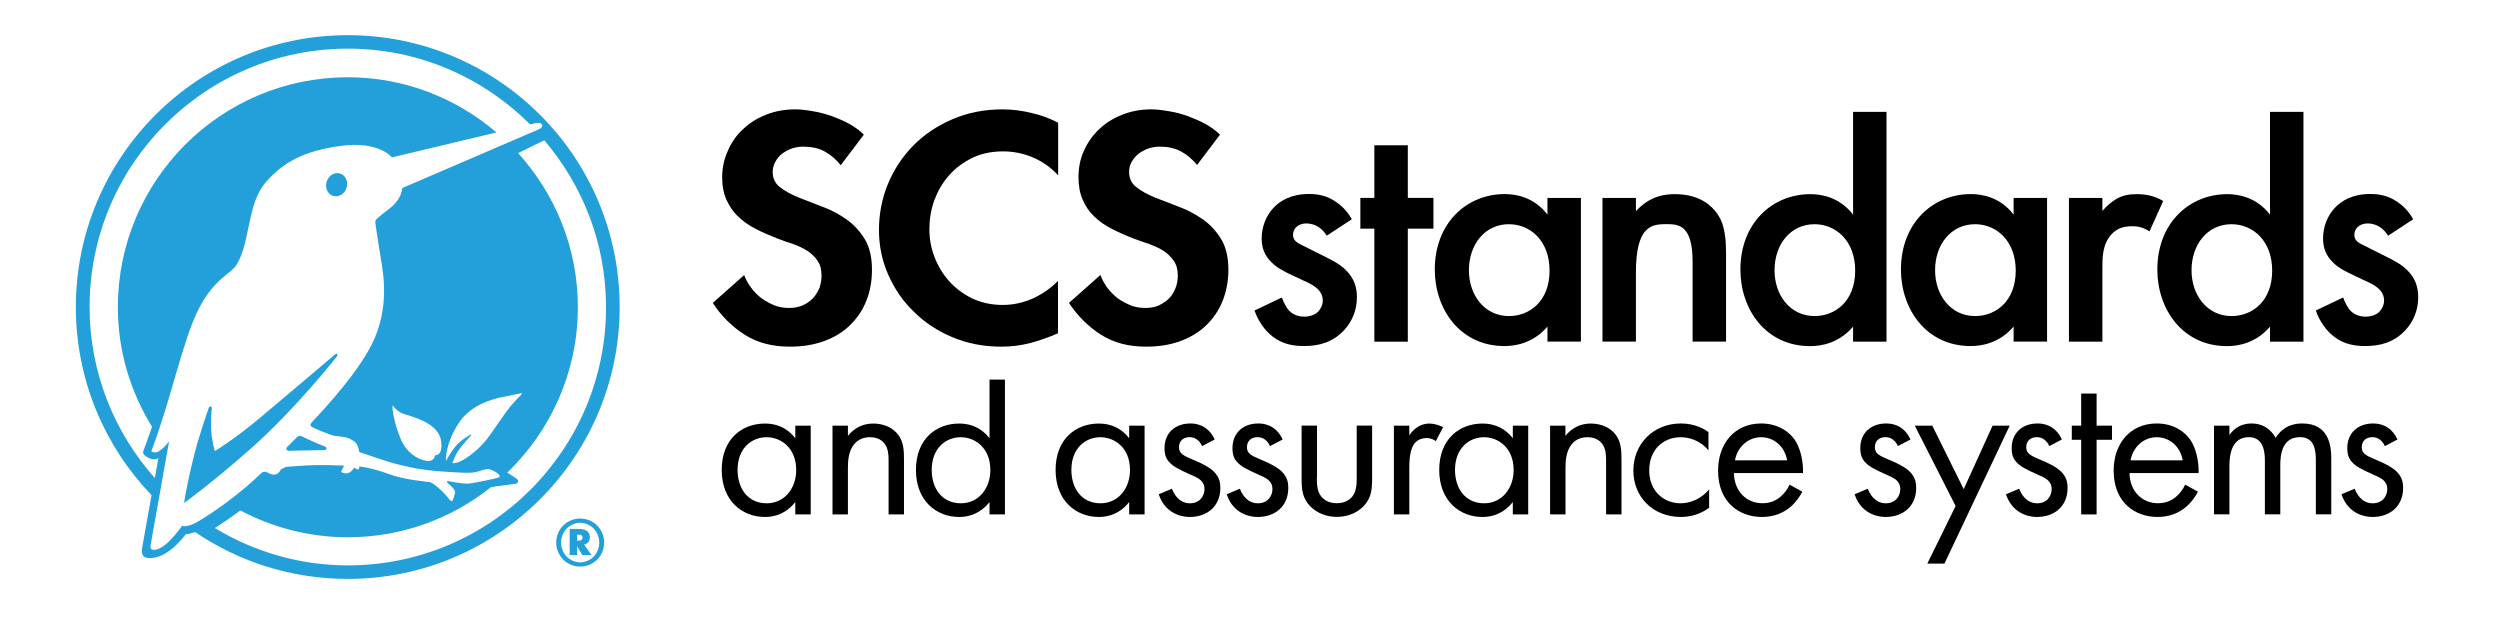 <?xml version="1.0" encoding="UTF-8"?>
<svg xmlns="http://www.w3.org/2000/svg" version="1.1" viewBox="0 0 332.61 83.58">
  <defs>
    <style>
      .cls-1 {
        fill: #23a0da;
      }
    </style>
  </defs>
  <!-- Generator: Adobe Illustrator 28.7.4, SVG Export Plug-In . SVG Version: 1.2.0 Build 166)  -->
  <g>
    <g id="Layer_1">
      <polygon class="cls-1" points="18.68 74.18 18.68 74.18 18.68 74.19 18.68 74.19 18.68 74.18"/>
      <polygon class="cls-1" points="18.71 74.18 18.68 74.18 18.68 74.19 18.7 74.19 18.71 74.18"/>
      <path class="cls-1" d="M82.44,40.85c0,19.98-16.19,36.17-36.17,36.17-7.53,0-14.52-2.3-20.32-6.24-.39.15-.8.25-1.24.3,0,0-2.09,2.96-4.45,3.15-1.07.09-1.54-.22-1.34-1.4.09-.53.69-3.92,1.24-6.95-6.23-6.5-10.07-15.31-10.07-25.02C10.1,20.87,26.29,4.68,46.27,4.68s36.17,16.19,36.17,36.17ZM72.41,18.66l-3.48,1.71c4.92,5.43,7.95,12.6,7.95,20.5,0,8.65-3.62,16.44-9.39,22.01.62.36,1.33.86,1.41.97.11.15,0,.45-.25.5-.24.05-2.05.27-3.31.45-5.23,4.17-11.84,6.68-19.05,6.68-5.17,0-10.04-1.3-14.31-3.57-1.31.98-2.49,1.77-3.4,2.34,5.18,3.13,11.22,4.97,17.71,4.97,18.96,0,34.34-15.37,34.34-34.34,0-8.48-3.11-16.22-8.21-22.21ZM71.41,16.34c-.11.02-.42.1-.88.21-6.22-6.21-14.76-10.08-24.24-10.08-18.98,0-34.37,15.39-34.37,34.37,0,8.75,3.3,16.7,8.68,22.76.28-1.56.48-2.68.48-2.68-.62.51-1.54-.1-1.87-.36-.19-.15-.19-.41-.13-.58.19-.52.69-1.87,1.15-3.19-2.86-4.64-4.55-10.06-4.55-15.91,0-16.9,13.7-30.6,30.6-30.6,7.56,0,14.44,2.79,19.77,7.34-5.71,1.36-13.91,3.32-13.91,3.32,0,0-1.7-2.2-6.72-1.54-5.02.66-7.78,2.22-10.07,4.86-2.48,2.86-2.03,7.83-3.81,10.86-.81,1.38-3.01,1.87-5.09,5.95-2.2,4.32-3.63,11.91-6.32,18.96,0,0,.49.39,1.07-.03.93-.66,1.3-1.31,1.3-1.31,0,0-2.4,13.48-2.48,13.93-.08.45.28.76,1.21.34,1.37-.62,3.01-3.03,3.01-3.03,0,0,.52.43,2.36-.69,1.84-1.12,5.18-3.4,8.14-6.27.2-.2.48-.29.84-.1s.66.35,1.11.25.66-.66.66-.66l.67-.34s.99-.1,2.69-.19c2.34-.13,5.07.02,5.07.02,0,0-.31.63-.38.77-.07.14.48.29.72.27.64-.07.99-.77.99-.77,0,0,.24.13.35.19.11.06.31.1.32-.08.01-.18.05-.28.05-.28,0,0,1.89.26,3.69.95,2.34.89,5.31,1.07,5.68,1.15.37.08,1.66,1.06,2.63,2.36.1.13.32.25.43.01.05-.11.23-.77.28-.93.08-.29-.3-.72-.62-1-.12-.11-.21-.21-.35-.32-.09-.08-.19-.27.03-.26.22.02,1.9.39,2.72.33.83-.07,3.67-.69,3.92-.78.24-.08.31-.18.2-.33s-.34-.4-.99-.68c-.53-.23-.66-.16-1.11-.04-.26.07-.73.25-1.32.34-.24.04-.99.08-1.94.02s-2.81-.13-4.56-.37c-1.76-.24-2.1-.38-3.42-.68-1.31-.31-2.13-.61-3.11-.94-.98-.33-2.2-.74-2.2-.74,0,0-.08-1.11-.79-1.49-.29-.16-.47-.38-1.2-.5-.73-.12-1.16-.16-1.27-.16-.11,0-.29-.07-.49-.14-.15-.06-1.66-.6-2.45-.99-.32-.16-.39-.38-.03-.76,1.6-1.7,6.57-7.02,8.31-11.16,2.09-4.98.95-9.45.61-11.69-.34-2.24-.54-3.39-.55-3.62s.03-.36.25-.56c.22-.2,1.01-.86,1.36-1.11.35-.25,1.81-1.27,1.98-2.94l18.29-7.87c.55-.25.42-.96-.39-.77ZM43.22,59.41c.33.13.3.46-.09.47-1.36.03-3.04.07-4.69.09-.35,0-.44-.26-.24-.49.24-.27,1.08-1.09,1.28-1.29.21-.2.45-.26.74-.11.24.13.62.3.62.3.41.21,1.38.63,2.38,1.03ZM44.84,47.4s-5.35,6.84-11.31,12.14c-5.26,4.67-9.03,7.38-9.03,7.38,0,0,.2-1.76,1.23-5.97.76-3.13,2-6.55,2.06-6.72.11-.26.43-.17.39.11-.1.79-.12,1.71-.08,2.86.04,1.33.48,2.81.48,2.81,0,0,2.5-1.48,5.99-4.4,3.17-2.65,9.71-8.21,9.98-8.44.27-.23.47-.03.27.23ZM46.1,25.01c-.27.82-1.08,1.29-1.8,1.05-.73-.24-1.1-1.1-.83-1.92s1.08-1.29,1.8-1.05,1.1,1.1.83,1.92ZM52.22,54.08c0,.6.23,2.28,1.11,4.36.72,1.71,2.13,2.67,3.42,2.88,1.05.17,1.14-.76,1.14-.76,0,0,1.11.17.77-2s-3.53-3.07-4.77-3.43c-.87-.25-1.35-.8-1.56-1.1-.06-.09-.12-.09-.12.03ZM69.22,52.34c-.5.09-1.42.29-2.46.5-1.55.32-4.29,1.15-5.8,3.56-1.82,2.87-1.63,4.93-1.63,4.93,0,0,.54-1.03,1.27-1.94.58-.72,1.46-1.25,1.96-1.54.14-.08.18,0,.11.08-.36.39-1.03,1.1-1.6,1.9-.64.91-.89,1.79-.89,1.79,0,0,.5.06,1.18-.29.94-.47,2.5-1.67,3.5-3.01,1.08-1.45,2.46-3.57,3.06-4.27.42-.49,1.06-1.2,1.44-1.55.11-.11.05-.22-.13-.19Z"/>
      <g>
        <g>
          <path d="M111.84,21.97c-.61-.77-1.32-1.38-2.13-1.82-.8-.44-1.77-.64-2.85-.64-.52,0-1.02.08-1.52.25-.48.17-.91.42-1.29.69-.38.3-.67.65-.89,1.07-.23.43-.36.88-.36,1.35,0,.86.33,1.54.97,2.03.66.51,1.46.96,2.47,1.37.98.38,2.04.79,3.16,1.23,1.16.42,2.21.97,3.19,1.67.98.68,1.8,1.57,2.45,2.63.65,1.04.97,2.41.97,4.07,0,1.5-.24,2.91-.75,4.15-.49,1.25-1.22,2.32-2.16,3.23-.93.93-2.08,1.62-3.43,2.12-1.38.51-2.89.75-4.59.75-2.31,0-4.29-.5-5.99-1.58-1.71-1.09-3.13-2.5-4.26-4.24l4.18-3.71c.2.58.52,1.15.92,1.68.39.53.86,1.01,1.38,1.41.54.38,1.1.69,1.73.95.61.24,1.27.34,1.99.34.64,0,1.22-.11,1.77-.34.53-.25.99-.56,1.36-.95.37-.4.66-.88.87-1.39.18-.51.27-1.05.27-1.64,0-.77-.16-1.42-.52-1.94-.34-.53-.82-.97-1.38-1.35-.55-.35-1.18-.63-1.87-.89-.7-.22-1.37-.46-2.01-.7-1.05-.41-2.07-.84-2.96-1.31-.92-.46-1.69-1.01-2.36-1.66-.68-.63-1.16-1.39-1.55-2.22-.37-.84-.57-1.84-.57-3.03s.26-2.41.76-3.49c.47-1.1,1.13-2.05,2.02-2.88.87-.82,1.89-1.46,3.07-1.92,1.17-.47,2.46-.71,3.9-.71.72,0,1.54.11,2.38.26.85.13,1.68.37,2.51.66.83.31,1.62.65,2.34,1.05.74.42,1.35.88,1.87,1.4l-3.07,4.05Z"/>
          <path d="M140.77,23.32c-.91-1-2.02-1.79-3.27-2.34-1.29-.56-2.64-.84-4.05-.84-1.56,0-2.94.3-4.16.9-1.21.6-2.22,1.37-3.06,2.33-.85.97-1.48,2.08-1.94,3.31-.43,1.24-.64,2.5-.64,3.79s.21,2.51.68,3.72c.46,1.2,1.11,2.28,1.95,3.22.82.93,1.86,1.69,3.05,2.29,1.21.57,2.57.87,4.07.87,1.42,0,2.75-.3,4.06-.88,1.28-.61,2.39-1.38,3.3-2.32v6.97c-1.23.53-2.45.97-3.66,1.29-1.24.32-2.51.49-3.89.49-2.34,0-4.51-.42-6.5-1.26-2-.83-3.72-1.98-5.14-3.4-1.47-1.41-2.58-3.06-3.41-4.95-.83-1.89-1.22-3.86-1.22-5.93s.39-4.15,1.18-6.07c.8-1.94,1.92-3.64,3.36-5.12,1.43-1.46,3.17-2.64,5.2-3.51,2.02-.88,4.24-1.33,6.7-1.33,1.31,0,2.6.17,3.85.48,1.26.28,2.44.72,3.55,1.3v6.98Z"/>
          <path d="M159.29,21.97c-.64-.77-1.34-1.38-2.16-1.82-.81-.44-1.74-.64-2.84-.64-.54,0-1.01.08-1.52.25-.48.17-.92.42-1.28.69-.38.3-.68.65-.92,1.07-.25.43-.35.88-.35,1.35,0,.86.32,1.54.97,2.03.64.51,1.45.96,2.45,1.37,1.01.38,2.06.79,3.18,1.23,1.14.42,2.18.97,3.19,1.67.99.68,1.79,1.57,2.45,2.63.64,1.04.97,2.41.97,4.07,0,1.5-.27,2.91-.76,4.15-.5,1.25-1.23,2.32-2.16,3.23-.95.93-2.1,1.62-3.45,2.12-1.36.51-2.88.75-4.59.75-2.3,0-4.27-.5-5.98-1.58-1.7-1.09-3.12-2.5-4.27-4.24l4.18-3.71c.23.58.52,1.15.91,1.68.4.53.88,1.01,1.38,1.41.54.38,1.14.69,1.74.95.6.24,1.28.34,1.97.34s1.27-.11,1.79-.34c.51-.25.98-.56,1.37-.95.37-.4.66-.88.85-1.39.19-.51.29-1.05.29-1.64,0-.77-.17-1.42-.53-1.94-.37-.53-.81-.97-1.39-1.35-.54-.35-1.2-.63-1.86-.89-.7-.22-1.37-.46-2.02-.7-1.07-.41-2.03-.84-2.96-1.31-.91-.46-1.7-1.01-2.36-1.66-.66-.63-1.18-1.39-1.53-2.22-.38-.84-.56-1.84-.56-3.02,0-1.24.22-2.41.72-3.49.48-1.1,1.15-2.05,2.02-2.87.88-.84,1.89-1.47,3.08-1.94,1.18-.47,2.48-.71,3.9-.71.71,0,1.53.11,2.37.26.86.13,1.69.37,2.51.66.82.31,1.6.65,2.34,1.05.73.42,1.36.88,1.88,1.4l-3.06,4.05Z"/>
        </g>
        <g>
          <path d="M105.81,56.63h2.05v11.81h-2.05v-1.65c-.68.88-1.96,1.99-4.04,1.99-2.99,0-5.75-2.11-5.75-6.26s2.73-6.17,5.75-6.17c2.28,0,3.5,1.25,4.04,1.96v-1.68ZM98.13,62.52c0,2.53,1.42,4.44,3.87,4.44s3.93-2.08,3.93-4.41c0-3.04-2.11-4.38-3.93-4.38-2.02,0-3.87,1.48-3.87,4.35Z"/>
          <path d="M110.76,56.63h2.05v1.37c.37-.48,1.42-1.65,3.39-1.65,1.39,0,2.68.57,3.39,1.62.6.88.68,1.85.68,3.16v7.31h-2.05v-7.26c0-.71-.06-1.54-.54-2.16-.4-.51-1.02-.85-1.94-.85-.71,0-1.48.2-2.08.91-.8.94-.85,2.33-.85,3.19v6.17h-2.05v-11.81Z"/>
          <path d="M131.65,50.5h2.05v17.94h-2.05v-1.65c-.68.88-1.96,1.99-4.04,1.99-2.99,0-5.75-2.11-5.75-6.26s2.73-6.17,5.75-6.17c2.28,0,3.5,1.25,4.04,1.96v-7.81ZM123.96,62.52c0,2.53,1.42,4.44,3.87,4.44s3.93-2.08,3.93-4.41c0-3.04-2.11-4.38-3.93-4.38-2.02,0-3.87,1.48-3.87,4.35Z"/>
          <path d="M150.23,56.63h2.05v11.81h-2.05v-1.65c-.68.88-1.96,1.99-4.04,1.99-2.99,0-5.75-2.11-5.75-6.26s2.73-6.17,5.75-6.17c2.28,0,3.5,1.25,4.04,1.96v-1.68ZM142.54,62.52c0,2.53,1.42,4.44,3.87,4.44s3.93-2.08,3.93-4.41c0-3.04-2.11-4.38-3.93-4.38-2.02,0-3.87,1.48-3.87,4.35Z"/>
          <path d="M159.93,59.36c-.28-.68-.88-1.2-1.65-1.2s-1.42.43-1.42,1.34c0,.85.57,1.11,1.91,1.68,1.71.71,2.5,1.25,2.96,1.82.51.63.63,1.25.63,1.91,0,2.48-1.79,3.87-4.07,3.87-.48,0-3.13-.06-4.13-3.02l1.76-.74c.23.63.91,1.94,2.39,1.94,1.34,0,1.94-1,1.94-1.88,0-1.11-.8-1.48-1.91-1.96-1.42-.63-2.33-1.08-2.87-1.74-.46-.57-.54-1.14-.54-1.74,0-2.08,1.45-3.3,3.44-3.3.63,0,2.3.11,3.24,2.13l-1.68.88Z"/>
          <path d="M168.97,59.36c-.28-.68-.88-1.2-1.65-1.2s-1.42.43-1.42,1.34c0,.85.57,1.11,1.91,1.68,1.71.71,2.5,1.25,2.96,1.82.51.63.63,1.25.63,1.91,0,2.48-1.79,3.87-4.07,3.87-.48,0-3.13-.06-4.13-3.02l1.76-.74c.23.63.91,1.94,2.39,1.94,1.34,0,1.94-1,1.94-1.88,0-1.11-.8-1.48-1.91-1.96-1.42-.63-2.33-1.08-2.87-1.74-.46-.57-.54-1.14-.54-1.74,0-2.08,1.45-3.3,3.44-3.3.63,0,2.3.11,3.24,2.13l-1.68.88Z"/>
          <path d="M175.2,63.51c0,.82,0,1.79.57,2.53.31.4.94.91,2.08.91s1.77-.51,2.08-.91c.57-.74.57-1.71.57-2.53v-6.89h2.05v7.11c0,1.45-.14,2.53-1.08,3.56-1.05,1.11-2.45,1.48-3.61,1.48s-2.56-.37-3.61-1.48c-.94-1.02-1.08-2.11-1.08-3.56v-7.11h2.05v6.89Z"/>
          <path d="M185.45,56.63h2.05v1.28c.2-.31,1.08-1.56,2.68-1.56.63,0,1.31.23,1.82.48l-.97,1.85c-.46-.31-.88-.4-1.2-.4-.83,0-1.34.34-1.65.74-.34.46-.68,1.25-.68,3.19v6.23h-2.05v-11.81Z"/>
          <path d="M201.27,56.63h2.05v11.81h-2.05v-1.65c-.68.88-1.96,1.99-4.04,1.99-2.99,0-5.75-2.11-5.75-6.26s2.73-6.17,5.75-6.17c2.28,0,3.5,1.25,4.04,1.96v-1.68ZM193.58,62.52c0,2.53,1.42,4.44,3.87,4.44s3.93-2.08,3.93-4.41c0-3.04-2.11-4.38-3.93-4.38-2.02,0-3.87,1.48-3.87,4.35Z"/>
          <path d="M206.22,56.63h2.05v1.37c.37-.48,1.42-1.65,3.39-1.65,1.39,0,2.68.57,3.39,1.62.6.88.68,1.85.68,3.16v7.31h-2.05v-7.26c0-.71-.06-1.54-.54-2.16-.4-.51-1.02-.85-1.93-.85-.71,0-1.48.2-2.08.91-.8.94-.85,2.33-.85,3.19v6.17h-2.05v-11.81Z"/>
          <path d="M227.3,59.93c-1.08-1.37-2.65-1.76-3.7-1.76-2.19,0-4.18,1.54-4.18,4.41s2.05,4.38,4.16,4.38c1.22,0,2.73-.54,3.81-1.85v2.45c-1.28.94-2.65,1.22-3.76,1.22-3.67,0-6.32-2.62-6.32-6.18s2.68-6.26,6.32-6.26c1.88,0,3.1.74,3.67,1.14v2.45Z"/>
          <path d="M239.79,65.42c-.34.65-.85,1.37-1.45,1.91-1.08.97-2.42,1.45-3.93,1.45-2.85,0-5.83-1.79-5.83-6.18,0-3.53,2.16-6.26,5.72-6.26,2.3,0,3.76,1.14,4.47,2.16.74,1.05,1.17,2.87,1.11,4.44h-9.19c.03,2.45,1.71,4.01,3.76,4.01.97,0,1.74-.28,2.42-.85.54-.46.97-1.05,1.22-1.62l1.71.94ZM237.77,61.24c-.34-1.85-1.74-3.07-3.47-3.07s-3.16,1.31-3.47,3.07h6.94Z"/>
          <path d="M252.51,59.36c-.28-.68-.88-1.2-1.65-1.2s-1.42.43-1.42,1.34c0,.85.57,1.11,1.91,1.68,1.71.71,2.5,1.25,2.96,1.82.51.63.63,1.25.63,1.91,0,2.48-1.79,3.87-4.07,3.87-.48,0-3.13-.06-4.13-3.02l1.76-.74c.23.63.91,1.94,2.39,1.94,1.34,0,1.93-1,1.93-1.88,0-1.11-.8-1.48-1.91-1.96-1.42-.63-2.33-1.08-2.87-1.74-.46-.57-.54-1.14-.54-1.74,0-2.08,1.45-3.3,3.44-3.3.63,0,2.31.11,3.24,2.13l-1.68.88Z"/>
          <path d="M260.19,67.33l-5.44-10.7h2.33l4.18,8.45,3.84-8.45h2.28l-8.68,18.35h-2.28l3.76-7.65Z"/>
          <path d="M272.65,59.36c-.28-.68-.88-1.2-1.65-1.2s-1.42.43-1.42,1.34c0,.85.57,1.11,1.91,1.68,1.71.71,2.5,1.25,2.96,1.82.51.63.63,1.25.63,1.91,0,2.48-1.79,3.87-4.07,3.87-.48,0-3.13-.06-4.13-3.02l1.76-.74c.23.63.91,1.94,2.39,1.94,1.34,0,1.93-1,1.93-1.88,0-1.11-.8-1.48-1.91-1.96-1.42-.63-2.33-1.08-2.87-1.74-.46-.57-.54-1.14-.54-1.74,0-2.08,1.45-3.3,3.44-3.3.63,0,2.31.11,3.24,2.13l-1.68.88Z"/>
          <path d="M278.94,58.51v9.93h-2.05v-9.93h-1.25v-1.88h1.25v-4.27h2.05v4.27h2.05v1.88h-2.05Z"/>
          <path d="M292.42,65.42c-.34.65-.85,1.37-1.45,1.91-1.08.97-2.42,1.45-3.93,1.45-2.85,0-5.83-1.79-5.83-6.18,0-3.53,2.16-6.26,5.72-6.26,2.31,0,3.76,1.14,4.47,2.16.74,1.05,1.17,2.87,1.11,4.44h-9.19c.03,2.45,1.71,4.01,3.76,4.01.97,0,1.74-.28,2.42-.85.54-.46.97-1.05,1.22-1.62l1.71.94ZM290.4,61.24c-.34-1.85-1.74-3.07-3.47-3.07s-3.16,1.31-3.47,3.07h6.94Z"/>
          <path d="M294.56,56.63h2.05v1.25c.65-.97,1.68-1.54,2.93-1.54,2.13,0,2.99,1.51,3.22,1.91,1.14-1.79,2.76-1.91,3.56-1.91,3.5,0,3.84,2.93,3.84,4.61v7.48h-2.05v-7.17c0-1.34-.17-3.1-2.11-3.1-2.36,0-2.62,2.28-2.62,3.7v6.57h-2.05v-7c0-.83.03-3.27-2.13-3.27-2.33,0-2.59,2.42-2.59,3.84v6.43h-2.05v-11.81Z"/>
          <path d="M317.29,59.36c-.28-.68-.88-1.2-1.65-1.2s-1.42.43-1.42,1.34c0,.85.57,1.11,1.91,1.68,1.71.71,2.5,1.25,2.96,1.82.51.63.63,1.25.63,1.91,0,2.48-1.79,3.87-4.07,3.87-.48,0-3.13-.06-4.13-3.02l1.76-.74c.23.63.91,1.94,2.39,1.94,1.34,0,1.94-1,1.94-1.88,0-1.11-.8-1.48-1.91-1.96-1.42-.63-2.33-1.08-2.87-1.74-.46-.57-.54-1.14-.54-1.74,0-2.08,1.45-3.3,3.44-3.3.63,0,2.3.11,3.24,2.13l-1.68.88Z"/>
        </g>
        <g>
          <path d="M176.53,31.37c-.45-.73-1.32-1.64-2.73-1.64-.64,0-1.09.23-1.36.5-.23.23-.41.59-.41,1,0,.5.23.82.64,1.09.27.18.55.27,1.5.77l2.27,1.14c1,.5,1.95,1,2.68,1.77,1.04,1.04,1.41,2.23,1.41,3.54,0,1.73-.64,3.23-1.68,4.36-1.5,1.64-3.36,2.14-5.36,2.14-1.23,0-2.77-.18-4.13-1.23-1.09-.82-2-2.14-2.45-3.5l3.63-1.73c.23.64.64,1.45,1.04,1.82.27.27.91.73,1.95.73.68,0,1.41-.23,1.82-.64.36-.36.64-.95.64-1.5s-.18-1-.59-1.45c-.55-.55-1.18-.86-1.91-1.18l-1.64-.77c-.86-.41-1.91-.91-2.63-1.64-1-.95-1.36-2-1.36-3.23,0-1.54.59-3.04,1.59-4.09.86-.91,2.32-1.82,4.68-1.82,1.36,0,2.45.27,3.54,1,.64.41,1.5,1.14,2.18,2.36l-3.32,2.18Z"/>
          <path d="M187.3,30.42v15.04h-4.45v-15.04h-1.86v-4.09h1.86v-7h4.45v7h3.41v4.09h-3.41Z"/>
          <path d="M205.88,26.33h4.45v19.12h-4.45v-2c-1.95,2.27-4.36,2.59-5.72,2.59-5.91,0-9.27-4.91-9.27-10.18,0-6.22,4.27-10.04,9.31-10.04,1.41,0,3.86.36,5.68,2.73v-2.23ZM195.43,35.96c0,3.32,2.09,6.09,5.32,6.09,2.82,0,5.41-2.04,5.41-6.04s-2.59-6.18-5.41-6.18c-3.23,0-5.32,2.73-5.32,6.13Z"/>
          <path d="M213.2,26.33h4.45v1.77c1.91-2.14,4.09-2.27,5.18-2.27,3.54,0,5.04,1.77,5.63,2.59.73,1.04,1.18,2.36,1.18,5.31v11.72h-4.45v-10.63c0-4.86-1.82-5-3.5-5-2,0-4.04.27-4.04,6.45v9.18h-4.45v-19.12Z"/>
          <path d="M246.54,14.88h4.45v30.58h-4.45v-2c-1.95,2.27-4.36,2.59-5.72,2.59-5.91,0-9.27-4.91-9.27-10.18,0-6.22,4.27-10.04,9.31-10.04,1.41,0,3.86.36,5.68,2.73v-13.68ZM236.09,35.96c0,3.32,2.09,6.09,5.32,6.09,2.82,0,5.41-2.04,5.41-6.04s-2.59-6.18-5.41-6.18c-3.23,0-5.32,2.73-5.32,6.13Z"/>
          <path d="M267.9,26.33h4.45v19.12h-4.45v-2c-1.95,2.27-4.36,2.59-5.72,2.59-5.91,0-9.27-4.91-9.27-10.18,0-6.22,4.27-10.04,9.31-10.04,1.41,0,3.86.36,5.68,2.73v-2.23ZM257.45,35.96c0,3.32,2.09,6.09,5.32,6.09,2.82,0,5.41-2.04,5.41-6.04s-2.59-6.18-5.41-6.18c-3.23,0-5.32,2.73-5.32,6.13Z"/>
          <path d="M275.26,26.33h4.45v1.73c.5-.59,1.23-1.23,1.86-1.59.86-.5,1.73-.64,2.73-.64,1.09,0,2.27.18,3.5.91l-1.82,4.04c-1-.64-1.82-.68-2.27-.68-.95,0-1.91.14-2.77,1.05-1.23,1.32-1.23,3.13-1.23,4.41v9.9h-4.45v-19.12Z"/>
          <path d="M302.01,14.88h4.45v30.58h-4.45v-2c-1.95,2.27-4.36,2.59-5.72,2.59-5.91,0-9.27-4.91-9.27-10.18,0-6.22,4.27-10.04,9.31-10.04,1.41,0,3.86.36,5.68,2.73v-13.68ZM291.57,35.96c0,3.32,2.09,6.09,5.32,6.09,2.82,0,5.41-2.04,5.41-6.04s-2.59-6.18-5.41-6.18c-3.23,0-5.32,2.73-5.32,6.13Z"/>
          <path d="M317.73,31.37c-.45-.73-1.32-1.64-2.73-1.64-.64,0-1.09.23-1.36.5-.23.23-.41.59-.41,1,0,.5.23.82.64,1.09.27.18.55.27,1.5.77l2.27,1.14c1,.5,1.95,1,2.68,1.77,1.04,1.04,1.41,2.23,1.41,3.54,0,1.73-.64,3.23-1.68,4.36-1.5,1.64-3.36,2.14-5.36,2.14-1.23,0-2.77-.18-4.13-1.23-1.09-.82-2-2.14-2.45-3.5l3.63-1.73c.23.64.64,1.45,1.04,1.82.27.27.91.73,1.95.73.68,0,1.41-.23,1.82-.64.36-.36.64-.95.64-1.5s-.18-1-.59-1.45c-.55-.55-1.18-.86-1.91-1.18l-1.63-.77c-.86-.41-1.91-.91-2.63-1.64-1-.95-1.36-2-1.36-3.23,0-1.54.59-3.04,1.59-4.09.86-.91,2.32-1.82,4.68-1.82,1.36,0,2.45.27,3.54,1,.64.41,1.5,1.14,2.18,2.36l-3.32,2.18Z"/>
        </g>
      </g>
      <path class="cls-1" d="M79.43,74.47c-.54.53-1.31.91-2.24.91s-1.7-.38-2.24-.91c-.6-.6-.95-1.41-.95-2.28s.35-1.7.95-2.29c.54-.53,1.31-.91,2.24-.91s1.7.38,2.24.91c.6.6.95,1.4.95,2.29s-.35,1.69-.95,2.28ZM75.44,70.27c-.45.44-.79,1.16-.79,1.91s.34,1.49.79,1.92c.46.44,1.16.72,1.75.72s1.29-.27,1.75-.72c.45-.43.79-1.16.79-1.92s-.34-1.47-.79-1.91c-.46-.44-1.16-.72-1.75-.72s-1.29.27-1.75.72ZM77.09,70.38c.3,0,.78.03,1.1.36.17.17.29.45.29.75s-.11.53-.27.7c-.17.18-.37.25-.49.27l.98,1.39h-1.22l-.7-1.17v1.17h-.99v-3.48h1.3ZM76.78,71.93h.14c.15,0,.28,0,.41-.08.13-.08.17-.19.17-.34,0-.08-.02-.21-.13-.29-.13-.09-.35-.09-.47-.09h-.13v.81Z"/>
    </g>
  </g>
</svg>